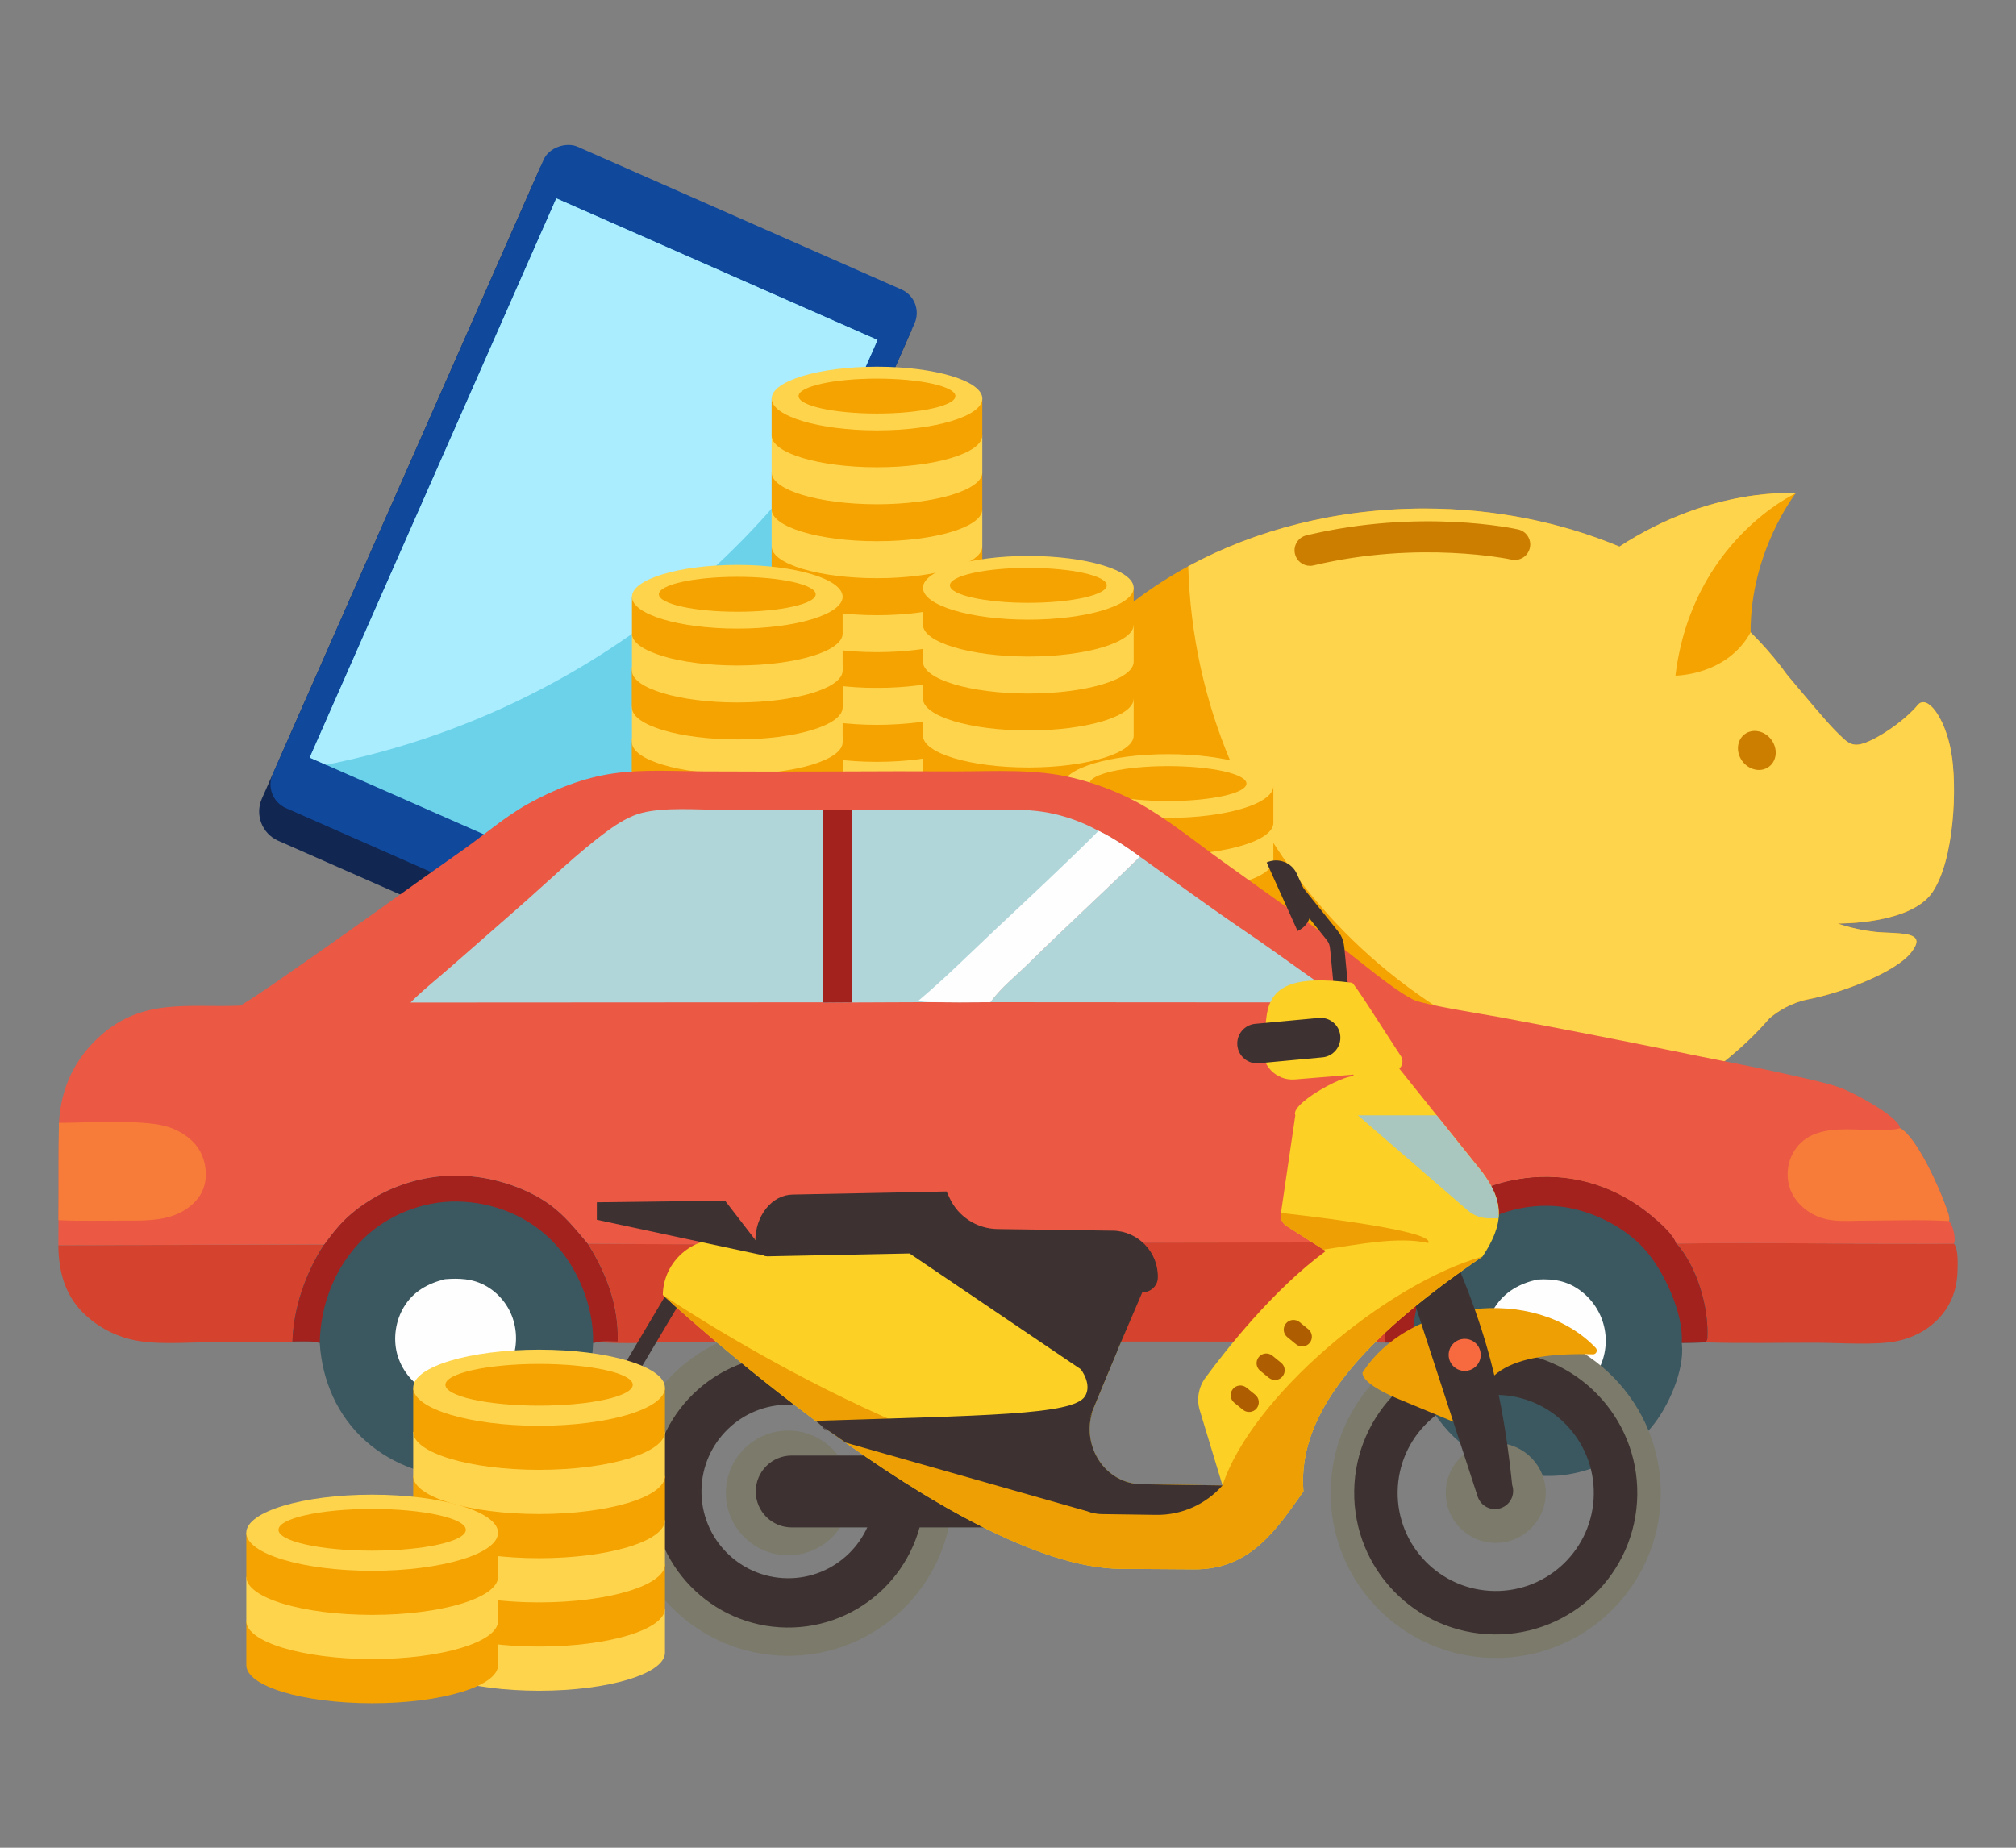 <?xml version="1.0" encoding="UTF-8"?><svg id="_圖層_1" xmlns="http://www.w3.org/2000/svg" viewBox="0 0 600 550"><rect x="0" y="0" width="600" height="550" fill="#808080" stroke="none"/><defs><style>.cls-1{fill:#112651;}.cls-2{fill:#ed9f04;}.cls-3{fill:#a9edff;}.cls-4{fill:#7c7a6b;}.cls-5{fill:#3b5860;}.cls-6{fill:#6cd2ea;}.cls-7{fill:#a9c7bf;}.cls-8{fill:#3d3231;}.cls-9{fill:#d5422d;}.cls-10{fill:#f87c39;}.cls-11{fill:#cc7e00;}.cls-12{fill:#ffd44d;}.cls-13{fill:#10489b;}.cls-14{fill:#ae5e00;}.cls-15{fill:#b0d6da;}.cls-16{fill:#f4a300;}.cls-17{fill:#fefefe;}.cls-18{fill:#fcd024;}.cls-19{fill:#eb5844;}.cls-20{fill:#a3221e;}.cls-21{fill:#f76a40;}</style></defs><path class="cls-12" d="M488.24,314.79c-8.28,12.37-11.22,28.52-12.55,36.6,0,0-13.6,6.81-26.62,0l1.9-26.73,37.26-9.87Z"/><path class="cls-12" d="M360.86,314.79c8.28,12.37,11.22,28.52,12.55,36.6,0,0,13.6,6.81,26.62,0l-1.9-26.73-37.26-9.87Z"/><path class="cls-16" d="M353.64,168.57c19.98-10.83,44.19-17.18,70.31-17.18,20.96,0,40.7,4.1,58.01,11.32,27.62-18.02,52.45-15.85,52.45-15.85l-6.24,4.53s-8.5,14.51-9.89,16.46c-.74,1.02-2.84,7.56-4.74,13.66,7.08,5.82,13.25,12.32,18.33,19.37,5.73,6.83,11.69,13.95,14.33,16.6,3.94,3.94,5.1,5.42,10.19,3.11,5.08-2.29,11.54-7.22,14.3-10.66,2.77-3.44,8.1,3.47,9.99,13.8,1.88,10.32.97,32.31-5.59,41.92-6.57,9.61-28.17,9.25-28.17,9.25,0,0,6.34,2.34,13.57,2.67,7.22.33,12.8.33,8.21,6.07-4.6,5.75-20.19,11.82-30.38,13.79-5.17,1.01-9.1,3.49-11.7,5.69-7.31,8.47-16.02,15.47-26.28,21.75,0,.01-.01.01-.01.01-5.58,11.14-8.09,24.09-9.21,30.86,0,0-13.61,6.8-26.62,0l1.1-15.46c-13.02,3.65-27.04,5.63-41.66,5.63s-28.49-1.97-41.45-5.58l1.1,15.41c-13.01,6.8-26.62,0-26.62,0-1.1-6.74-3.35-19.08-8.85-30.17-11.43-6.95-21.25-15.44-29-25.07v-103.69c8.96-11.14,20.71-20.76,34.5-28.24Z"/><path class="cls-12" d="M353.64,168.57c2.34,82.12,65.94,148.92,146.71,156.28,10.26-6.28,18.96-13.28,26.28-21.75,2.6-2.19,6.53-4.68,11.7-5.69,10.19-1.97,25.78-8.04,30.38-13.79,4.6-5.74-.98-5.74-8.21-6.07-7.22-.33-13.57-2.67-13.57-2.67,0,0,21.6.37,28.17-9.25,6.57-9.61,7.47-31.6,5.59-41.92-1.89-10.34-7.22-17.24-9.99-13.8-2.76,3.44-9.22,8.38-14.3,10.66-5.1,2.31-6.25.83-10.19-3.11-2.64-2.65-8.6-9.77-14.33-16.6-5.08-7.05-11.25-13.55-18.33-19.37,1.9-6.09,4.01-12.63,4.74-13.66,1.39-1.94,9.89-16.46,9.89-16.46l6.24-4.53s-24.83-2.17-52.45,15.85c-17.31-7.22-37.05-11.32-58.01-11.32-26.12,0-50.34,6.34-70.31,17.18Z"/><path class="cls-16" d="M534.42,146.86s-13.5,17.3-13.41,41.36c-7.05,12.89-22.37,12.89-22.37,12.89,4.9-40.12,35.78-54.25,35.78-54.25Z"/><path class="cls-11" d="M519.26,218.54c2.38-1.77,5.92-1.04,7.92,1.63,1.99,2.68,1.68,6.28-.7,8.05-2.38,1.77-5.92,1.04-7.92-1.63-1.99-2.67-1.68-6.28.7-8.05Z"/><path class="cls-11" d="M389.87,168.43c.35,0,.71-.04,1.07-.13,31.62-7.56,58.63-1.79,58.9-1.73,2.48.55,4.93-1.02,5.48-3.5.55-2.48-1.01-4.93-3.49-5.48-1.18-.26-29.25-6.31-63.02,1.76-2.47.59-3.99,3.07-3.4,5.54.5,2.11,2.39,3.53,4.47,3.53Z"/><path class="cls-1" d="M175.83,291.27l-93.03-41.01c-4.8-2.12-6.98-7.72-4.86-12.53L160.89,49.57l110.42,48.68-82.95,188.16c-2.12,4.8-7.72,6.98-12.53,4.86Z"/><rect class="cls-13" x="69.11" y="103.01" width="215.14" height="120.67" rx="7.64" ry="7.64" transform="translate(-44.06 259.12) rotate(-66.21)"/><rect class="cls-6" x="85.71" y="111.11" width="181.91" height="104.47" transform="translate(-44.06 259.12) rotate(-66.21)"/><path class="cls-3" d="M261.16,101.19l-8.53,19.35c-35.56,56.88-92.61,94.61-155.57,107.11l-4.87-2.15L165.57,59.05l95.59,42.14Z"/><path class="cls-12" d="M229.65,239.33v10.98c0,5.24,14.04,9.48,31.35,9.48s31.35-4.25,31.35-9.48v-10.98h-62.7Z"/><path class="cls-16" d="M229.65,228.32v10.98c0,5.24,14.04,9.48,31.35,9.48s31.35-4.25,31.35-9.48v-10.98h-62.7Z"/><path class="cls-12" d="M229.65,217.32v10.98c0,5.24,14.04,9.48,31.35,9.48s31.35-4.25,31.35-9.48v-10.98h-62.7Z"/><path class="cls-16" d="M229.65,206.31v10.98c0,5.24,14.04,9.48,31.35,9.48s31.35-4.25,31.35-9.48v-10.98h-62.7Z"/><path class="cls-12" d="M229.65,195.3v10.98c0,5.24,14.04,9.48,31.35,9.48s31.35-4.25,31.35-9.48v-10.98h-62.7Z"/><path class="cls-16" d="M229.65,184.3v10.98c0,5.24,14.04,9.48,31.35,9.48s31.35-4.25,31.35-9.48v-10.98h-62.7Z"/><ellipse class="cls-12" cx="261.01" cy="184.3" rx="31.35" ry="9.48"/><path class="cls-16" d="M284.35,183.57c0,2.87-10.45,5.2-23.34,5.2s-23.34-2.33-23.34-5.2,10.45-5.2,23.34-5.2,23.34,2.33,23.34,5.2Z"/><path class="cls-12" d="M229.65,173.66v10.98c0,5.24,14.04,9.48,31.35,9.48s31.35-4.25,31.35-9.48v-10.98h-62.7Z"/><path class="cls-16" d="M229.65,162.66v10.98c0,5.24,14.04,9.48,31.35,9.48s31.35-4.25,31.35-9.48v-10.98h-62.7Z"/><path class="cls-12" d="M229.65,151.65v10.98c0,5.24,14.04,9.48,31.35,9.48s31.35-4.25,31.35-9.48v-10.98h-62.7Z"/><path class="cls-16" d="M229.65,140.64v10.98c0,5.24,14.04,9.48,31.35,9.48s31.35-4.25,31.35-9.48v-10.98h-62.7Z"/><path class="cls-12" d="M229.65,129.64v10.98c0,5.24,14.04,9.48,31.35,9.48s31.35-4.25,31.35-9.48v-10.98h-62.7Z"/><path class="cls-16" d="M229.65,118.63v10.98c0,5.24,14.04,9.48,31.35,9.48s31.35-4.25,31.35-9.48v-10.98h-62.7Z"/><ellipse class="cls-12" cx="261.01" cy="118.63" rx="31.35" ry="9.48"/><path class="cls-16" d="M284.35,117.9c0,2.87-10.45,5.2-23.34,5.2s-23.34-2.33-23.34-5.2,10.45-5.2,23.34-5.2,23.34,2.33,23.34,5.2Z"/><path class="cls-16" d="M188.08,264.3v10.98c0,5.24,14.04,9.48,31.35,9.48s31.35-4.25,31.35-9.48v-10.98h-62.7Z"/><path class="cls-12" d="M188.08,253.3v10.98c0,5.24,14.04,9.48,31.35,9.48s31.35-4.25,31.35-9.48v-10.98h-62.7Z"/><path class="cls-16" d="M188.08,242.29v10.98c0,5.24,14.04,9.48,31.35,9.48s31.35-4.25,31.35-9.48v-10.98h-62.7Z"/><ellipse class="cls-12" cx="219.43" cy="242.29" rx="31.35" ry="9.48"/><ellipse class="cls-16" cx="219.43" cy="241.56" rx="23.34" ry="5.2"/><path class="cls-16" d="M188.08,242.16v10.98c0,5.24,14.04,9.48,31.35,9.48s31.35-4.25,31.35-9.48v-10.98h-62.7Z"/><path class="cls-12" d="M188.08,231.15v10.98c0,5.24,14.04,9.48,31.35,9.48s31.35-4.25,31.35-9.48v-10.98h-62.7Z"/><path class="cls-16" d="M188.08,220.14v10.98c0,5.24,14.04,9.48,31.35,9.48s31.35-4.25,31.35-9.48v-10.98h-62.7Z"/><ellipse class="cls-12" cx="219.43" cy="220.14" rx="31.35" ry="9.48"/><ellipse class="cls-16" cx="219.43" cy="219.41" rx="23.34" ry="5.2"/><path class="cls-16" d="M188.08,220.96v10.98c0,5.24,14.04,9.48,31.35,9.48s31.35-4.25,31.35-9.48v-10.98h-62.7Z"/><path class="cls-12" d="M188.08,209.96v10.98c0,5.24,14.04,9.48,31.35,9.48s31.35-4.25,31.35-9.48v-10.98h-62.7Z"/><path class="cls-16" d="M188.08,198.95v10.98c0,5.24,14.04,9.48,31.35,9.48s31.35-4.25,31.35-9.48v-10.98h-62.7Z"/><ellipse class="cls-12" cx="219.43" cy="198.95" rx="31.35" ry="9.48"/><ellipse class="cls-16" cx="219.43" cy="198.22" rx="23.34" ry="5.2"/><path class="cls-16" d="M188.08,199.64v10.98c0,5.24,14.04,9.48,31.35,9.48s31.35-4.25,31.35-9.48v-10.98h-62.7Z"/><path class="cls-12" d="M188.08,188.64v10.98c0,5.24,14.04,9.48,31.35,9.48s31.35-4.25,31.35-9.48v-10.98h-62.7Z"/><path class="cls-16" d="M188.08,177.63v10.98c0,5.24,14.04,9.48,31.35,9.48s31.35-4.25,31.35-9.48v-10.98h-62.7Z"/><ellipse class="cls-12" cx="219.43" cy="177.63" rx="31.35" ry="9.48"/><ellipse class="cls-16" cx="219.43" cy="176.9" rx="23.34" ry="5.2"/><path class="cls-12" d="M337.4,295.67v10.98c0,5.24-14.04,9.48-31.35,9.48-17.32,0-31.35-4.25-31.35-9.48v-10.98h62.7Z"/><path class="cls-16" d="M337.4,284.66v10.98c0,5.24-14.04,9.48-31.35,9.48-17.32,0-31.35-4.25-31.35-9.48v-10.98h62.7Z"/><path class="cls-12" d="M337.4,273.66v10.98c0,5.24-14.04,9.48-31.35,9.48s-31.35-4.25-31.35-9.48v-10.98h62.7Z"/><path class="cls-16" d="M337.4,262.65v10.98c0,5.24-14.04,9.48-31.35,9.48-17.32,0-31.35-4.25-31.35-9.48v-10.98h62.7Z"/><path class="cls-12" d="M337.4,251.64v10.98c0,5.24-14.04,9.48-31.35,9.48-17.32,0-31.35-4.25-31.35-9.48v-10.98h62.7Z"/><path class="cls-16" d="M337.4,240.64v10.98c0,5.24-14.04,9.48-31.35,9.48s-31.35-4.25-31.35-9.48v-10.98h62.7Z"/><ellipse class="cls-12" cx="306.05" cy="240.64" rx="31.35" ry="9.48"/><path class="cls-16" d="M282.71,239.91c0,2.87,10.45,5.2,23.34,5.2s23.34-2.33,23.34-5.2c0-2.87-10.45-5.2-23.34-5.2s-23.34,2.33-23.34,5.2Z"/><path class="cls-12" d="M337.4,230v10.98c0,5.24-14.04,9.48-31.35,9.48-17.32,0-31.35-4.25-31.35-9.48v-10.98h62.7Z"/><path class="cls-16" d="M337.4,219v10.98c0,5.24-14.04,9.48-31.35,9.48-17.32,0-31.35-4.25-31.35-9.48v-10.98h62.7Z"/><path class="cls-12" d="M337.4,207.99v10.98c0,5.24-14.04,9.48-31.35,9.48-17.32,0-31.35-4.25-31.35-9.48v-10.98h62.7Z"/><path class="cls-16" d="M337.4,196.98v10.98c0,5.24-14.04,9.48-31.35,9.48-17.32,0-31.35-4.25-31.35-9.48v-10.98h62.7Z"/><path class="cls-12" d="M337.4,185.98v10.98c0,5.24-14.04,9.48-31.35,9.48-17.32,0-31.35-4.25-31.35-9.48v-10.98h62.7Z"/><path class="cls-16" d="M337.4,174.97v10.98c0,5.24-14.04,9.48-31.35,9.48-17.32,0-31.35-4.25-31.35-9.48v-10.98h62.7Z"/><ellipse class="cls-12" cx="306.05" cy="174.97" rx="31.35" ry="9.48"/><path class="cls-16" d="M282.71,174.24c0,2.87,10.45,5.2,23.34,5.2,12.89,0,23.34-2.33,23.34-5.2s-10.45-5.2-23.34-5.2-23.34,2.33-23.34,5.2Z"/><path class="cls-16" d="M378.98,320.64v10.98c0,5.24-14.04,9.48-31.35,9.48-17.32,0-31.35-4.25-31.35-9.48v-10.98h62.7Z"/><path class="cls-12" d="M378.98,309.64v10.98c0,5.24-14.04,9.48-31.35,9.48s-31.35-4.25-31.35-9.48v-10.98h62.7Z"/><path class="cls-16" d="M378.98,298.63v10.98c0,5.24-14.04,9.48-31.35,9.48-17.32,0-31.35-4.25-31.35-9.48v-10.98h62.7Z"/><ellipse class="cls-12" cx="347.63" cy="298.63" rx="31.35" ry="9.48"/><ellipse class="cls-16" cx="347.63" cy="297.9" rx="23.34" ry="5.2"/><path class="cls-16" d="M378.98,298.5v10.98c0,5.24-14.04,9.48-31.35,9.48s-31.35-4.25-31.35-9.48v-10.98h62.7Z"/><path class="cls-12" d="M378.98,287.49v10.98c0,5.24-14.04,9.48-31.35,9.48-17.32,0-31.35-4.25-31.35-9.48v-10.98h62.7Z"/><path class="cls-16" d="M378.98,276.48v10.98c0,5.24-14.04,9.48-31.35,9.48-17.32,0-31.35-4.25-31.35-9.48v-10.98h62.7Z"/><ellipse class="cls-12" cx="347.63" cy="276.48" rx="31.35" ry="9.48"/><ellipse class="cls-16" cx="347.63" cy="275.75" rx="23.34" ry="5.2"/><path class="cls-16" d="M378.98,277.3v10.98c0,5.24-14.04,9.48-31.35,9.48-17.32,0-31.35-4.25-31.35-9.48v-10.98h62.7Z"/><path class="cls-12" d="M378.98,266.3v10.98c0,5.24-14.04,9.48-31.35,9.48-17.32,0-31.35-4.25-31.35-9.48v-10.98h62.7Z"/><path class="cls-16" d="M378.98,255.29v10.98c0,5.24-14.04,9.48-31.35,9.48s-31.35-4.25-31.35-9.48v-10.98h62.7Z"/><ellipse class="cls-12" cx="347.63" cy="255.29" rx="31.35" ry="9.48"/><ellipse class="cls-16" cx="347.63" cy="254.56" rx="23.34" ry="5.2"/><path class="cls-16" d="M378.98,255.98v10.98c0,5.24-14.04,9.48-31.35,9.48s-31.35-4.25-31.35-9.48v-10.98h62.7Z"/><path class="cls-12" d="M378.98,244.98v10.98c0,5.24-14.04,9.48-31.35,9.48-17.32,0-31.35-4.25-31.35-9.48v-10.98h62.7Z"/><path class="cls-16" d="M378.98,233.97v10.98c0,5.24-14.04,9.48-31.35,9.48-17.32,0-31.35-4.25-31.35-9.48v-10.98h62.7Z"/><ellipse class="cls-12" cx="347.63" cy="233.97" rx="31.35" ry="9.48"/><ellipse class="cls-16" cx="347.63" cy="233.24" rx="23.34" ry="5.2"/><path class="cls-9" d="M17.35,370.67l79.12-.22c-5.45,8.29-9.11,18.82-9.4,28.8,2.23,0,4.68-.22,6.87.16-1.19.19-2.49.14-3.7.14h-28.21c-7.42.02-16.06.87-23.27-.9-.66-.16-1.32-.35-1.97-.56-.65-.21-1.29-.44-1.92-.69-.63-.25-1.26-.52-1.87-.82-.62-.29-1.22-.61-1.81-.94-.59-.33-1.18-.69-1.75-1.06-.57-.37-1.13-.77-1.67-1.18-.54-.41-1.07-.84-1.59-1.29-.52-.45-1.02-.91-1.5-1.39-5.46-5.47-7.27-12.53-7.31-20.06Z"/><path class="cls-9" d="M498.92,370.15c27.52-.4,55.07.26,82.59.03,1.36,1.42,1.14,6.1,1.09,8.06-.16,5.94-2.15,10.99-6.51,15.12-3.16,2.99-7.17,4.93-11.41,5.82-6.36,1.33-17.09.53-23.88.5-11.06-.04-22.18.24-33.24-.11.37-.54.55-.71.59-1.38.43-9.1-3.07-21.14-9.23-28.05Z"/><path class="cls-5" d="M421.24,369.79c2.4-2.85,4.75-5.74,7.55-8.21,7.33-6.47,17.4-10.29,27.08-11.13,13.18-1.14,25.71,3.02,35.81,11.51,2.38,2,6.22,5.3,7.24,8.19,6.16,6.91,9.66,18.95,9.23,28.05-.03.66-.22.84-.59,1.38-2.34.08-4.69.13-7.04.15.02.12.03.25.05.37.8,7.84-4.06,18.74-9.02,24.67-.21.26-.43.51-.65.76-.22.25-.44.5-.67.74-.23.24-.46.49-.69.72-.23.24-.47.47-.7.71-.24.23-.48.46-.73.69-.24.23-.49.45-.74.67-.25.22-.5.44-.75.65-.26.21-.51.43-.77.64-.26.21-.52.41-.79.62-.27.2-.53.4-.8.6-.27.2-.54.39-.81.58-.28.19-.55.38-.83.56-.28.18-.56.36-.85.54-.28.18-.57.35-.86.52-.29.17-.58.33-.87.49-.29.16-.59.32-.88.47-.3.15-.59.31-.89.45-.3.15-.6.29-.9.43-.3.14-.61.28-.91.41-.3.13-.61.26-.92.39-.31.12-.62.25-.93.36-.31.12-.62.23-.94.34-.32.11-.63.22-.95.32-.32.1-.64.2-.96.29-.32.09-.64.18-.96.27-.32.09-.64.17-.96.25-.33.08-.65.15-.98.22-.33.07-.65.14-.98.2-.33.06-.65.12-.98.18-.33.05-.66.11-.99.15-.33.05-.66.09-.99.13-.33.04-.66.07-1,.1-10.81.91-21.59-3.18-29.75-10.19-8.82-7.6-13.05-17.92-13.85-29.33l-8.21-.07c.4-10.97,2.58-20.79,9.15-29.83Z"/><path class="cls-17" d="M457.51,380.87c5.29-.33,9.65.54,13.79,4.05.23.2.46.4.68.6.23.21.44.42.65.64.21.22.42.44.62.67.2.23.4.46.59.7.19.24.38.48.55.73.18.25.35.5.52.75.16.25.32.51.48.78.15.26.3.53.44.8.14.27.27.54.4.82.13.28.24.56.36.84.11.28.22.57.32.86.1.29.19.58.27.87.09.29.16.59.23.88.07.3.13.59.19.89.05.3.1.6.14.9.04.3.07.6.1.91.37,4.72-1.01,9.45-4.11,13.06-.19.22-.38.43-.59.64-.2.21-.41.41-.62.61-.21.2-.43.39-.64.58-.22.19-.45.37-.68.55-.23.18-.46.35-.7.52-.24.17-.48.33-.73.48-.25.15-.5.3-.75.45-.25.14-.51.28-.77.41-.26.13-.52.25-.79.37-.27.12-.53.23-.8.33-.27.1-.54.2-.82.29-.28.09-.56.17-.84.25-.28.08-.56.15-.85.21-.28.06-.57.12-.86.17-.29.05-.57.09-.86.12-.29.03-.58.06-.87.08-3.44.63-7.93-.73-10.85-2.54-4.07-2.52-6.96-6.82-8.05-11.46-.07-.29-.13-.57-.19-.86-.05-.29-.1-.58-.15-.87-.04-.29-.07-.58-.1-.87-.02-.29-.04-.59-.05-.88-.01-.29-.02-.59-.01-.88,0-.29.01-.59.03-.88.02-.29.04-.59.08-.88.03-.29.07-.58.12-.87.05-.29.1-.58.16-.87.06-.29.13-.57.21-.86.07-.28.16-.56.25-.84.09-.28.18-.56.29-.83.11-.27.22-.55.33-.82.12-.27.24-.53.37-.8.13-.26.27-.52.42-.78.14-.26.29-.51.45-.76,2.99-4.65,7.39-7.07,12.66-8.26Z"/><path class="cls-20" d="M421.24,369.79c2.4-2.85,4.75-5.74,7.55-8.21,7.33-6.47,17.4-10.29,27.08-11.13,13.18-1.14,25.71,3.02,35.81,11.51,2.38,2,6.22,5.3,7.24,8.19,6.16,6.91,9.66,18.95,9.23,28.05-.03.66-.22.84-.59,1.38-2.34.08-4.69.13-7.04.15,0-.09.01-.17.02-.26.44-8.71-5.26-21.05-10.98-27.52-6.48-7.32-17.44-12.43-27.09-12.97-10.92-.62-21.36,3.24-29.46,10.55-9.26,8.35-12.11,18.09-12.71,30.17l-8.21-.07c.4-10.97,2.58-20.79,9.15-29.83Z"/><path class="cls-5" d="M96.48,370.45c2.57-3.47,4.87-6.47,8.22-9.27.31-.26.62-.51.93-.76.31-.25.63-.5.95-.74.32-.24.64-.48.97-.71.33-.23.66-.46.99-.69.33-.23.67-.45,1.01-.66.34-.22.68-.43,1.02-.64.34-.21.69-.41,1.04-.61.35-.2.7-.4,1.05-.59.35-.19.71-.38,1.07-.56.36-.18.72-.36,1.08-.53.36-.17.73-.34,1.09-.51.37-.16.73-.32,1.11-.48.37-.16.74-.31,1.12-.45.37-.15.75-.29,1.13-.42.38-.14.76-.27,1.14-.4.38-.13.76-.25,1.15-.37.38-.12.77-.23,1.16-.34.39-.11.77-.21,1.16-.31.39-.1.78-.19,1.17-.28.39-.09.78-.17,1.18-.25.39-.08.79-.15,1.18-.22.4-.07.79-.13,1.19-.19.4-.06.8-.11,1.19-.16.4-.05.8-.09,1.2-.13.4-.04.8-.07,1.2-.1.4-.03.8-.05,1.2-.07.4-.02.8-.03,1.2-.04.4,0,.8-.01,1.2-.01.4,0,.8,0,1.2.02.4.01.8.03,1.2.05.4.02.8.05,1.2.08.4.03.8.07,1.2.11,8.42.78,18.33,4.29,24.86,9.79,3.58,3.01,6.5,6.62,9.48,10.21,5.63,8.94,9.17,18.42,8.92,29.14-1.9.01-4.21-.24-6.05.16l-1.28.23c-.29,9.6-3.5,18.62-9.84,25.91-.21.25-.43.5-.65.74-.22.24-.44.49-.67.72-.23.24-.46.48-.69.71-.23.23-.47.46-.71.69-.24.23-.48.45-.72.67-.24.22-.49.44-.74.66-.25.22-.5.43-.75.64-.25.21-.51.42-.77.62-.26.2-.52.4-.79.6-.26.2-.53.39-.8.58-.27.19-.54.38-.81.56-.27.18-.55.36-.83.54-.28.18-.56.35-.84.52-.28.17-.57.33-.85.5-.29.16-.57.32-.87.48-.29.15-.58.31-.88.45-.29.15-.59.29-.89.43-.3.14-.6.28-.9.41-.3.13-.6.26-.91.39-.3.13-.61.25-.92.36-.31.12-.62.23-.93.34-.31.11-.62.22-.93.32-.31.1-.63.2-.94.3-.32.09-.63.19-.95.27-.32.09-.64.17-.96.25-.32.08-.64.15-.96.22-.32.07-.64.14-.97.2-.32.06-.65.12-.97.18-.32.06-.65.11-.98.15-.33.05-.65.09-.98.13-.33.04-.65.07-.98.1-.33.03-.66.06-.98.08-10.88.73-22.12-3.26-30.26-10.47-8.48-7.51-13.03-18.05-13.73-29.26l-1.25-.27c-2.19-.38-4.64-.17-6.87-.16.3-9.98,3.95-20.51,9.4-28.8Z"/><path class="cls-17" d="M132.38,380.77c4.23-.34,8.18-.2,12,1.87.25.14.51.28.75.43.25.15.49.31.73.47.24.16.47.33.71.51.23.17.46.35.68.54.22.19.44.38.65.57.21.2.42.4.62.61.2.21.4.42.59.64.19.22.38.44.56.66.18.23.36.46.53.69.17.23.33.47.49.72.16.24.31.49.46.74.15.25.29.5.42.76.13.26.26.52.38.78.12.26.23.53.34.8.11.27.21.54.3.81.09.27.18.55.26.83,1.32,4.54.85,9.65-1.44,13.81-2.67,4.84-7.01,7.41-12.18,8.92-.27.05-.54.1-.81.14-.27.04-.54.08-.82.11-.27.03-.55.05-.82.07-.27.02-.55.03-.82.03-.27,0-.55,0-.82,0-.27,0-.55-.02-.82-.04-.27-.02-.55-.05-.82-.08-.27-.03-.54-.07-.81-.12-.27-.04-.54-.1-.81-.15-.27-.06-.54-.12-.8-.19-.27-.07-.53-.14-.79-.22-.26-.08-.52-.17-.78-.26-.26-.09-.51-.19-.77-.3-.25-.1-.5-.21-.75-.33-.25-.12-.49-.24-.74-.36-.24-.13-.48-.26-.72-.4-.25-.15-.5-.3-.75-.46-.25-.16-.49-.33-.73-.5-.24-.17-.47-.35-.7-.53-.23-.18-.45-.37-.67-.56-.22-.19-.44-.39-.65-.6-.21-.2-.42-.41-.62-.63-.2-.21-.4-.43-.58-.66-.19-.22-.37-.45-.55-.68-.18-.23-.35-.47-.52-.71-.17-.24-.33-.49-.48-.73-.15-.25-.3-.5-.45-.76-.14-.26-.28-.52-.41-.78-.13-.26-.25-.53-.37-.8-.12-.27-.23-.54-.33-.81-.1-.27-.2-.55-.29-.83-.09-.28-.17-.56-.25-.84-1.21-4.63-.43-9.84,2.04-13.93,2.78-4.6,7.08-6.97,12.16-8.24Z"/><path class="cls-20" d="M96.48,370.45c2.57-3.47,4.87-6.47,8.22-9.27.31-.26.62-.51.93-.76.31-.25.63-.5.95-.74.32-.24.64-.48.97-.71.33-.23.66-.46.99-.69.33-.23.67-.45,1.01-.66.34-.22.68-.43,1.02-.64.34-.21.69-.41,1.04-.61.35-.2.7-.4,1.05-.59.35-.19.71-.38,1.07-.56.36-.18.72-.36,1.08-.53.36-.17.73-.34,1.09-.51.37-.16.73-.32,1.11-.48.37-.16.74-.31,1.12-.45.37-.15.75-.29,1.13-.42.38-.14.76-.27,1.14-.4.38-.13.76-.25,1.15-.37.38-.12.77-.23,1.16-.34.39-.11.77-.21,1.16-.31.39-.1.78-.19,1.17-.28.39-.09.78-.17,1.18-.25.39-.08.79-.15,1.18-.22.4-.07.79-.13,1.19-.19.4-.06.8-.11,1.19-.16.4-.05.8-.09,1.2-.13.4-.04.8-.07,1.2-.1.4-.03.8-.05,1.2-.07.4-.02.8-.03,1.2-.04.4,0,.8-.01,1.2-.01.4,0,.8,0,1.2.02.4.01.8.03,1.2.05.4.02.8.05,1.2.08.4.03.8.07,1.2.11,8.42.78,18.33,4.29,24.86,9.79,3.58,3.01,6.5,6.62,9.48,10.21,5.63,8.94,9.17,18.42,8.92,29.14-1.9.01-4.21-.24-6.05.16l-1.28.23c0-.08,0-.15,0-.23.22-10.5-4.46-22.09-11.71-29.68-7.51-7.86-17.98-12.03-28.78-12.2-10.07-.16-20.63,4.01-27.84,11.04-8.33,8.12-12.82,19.49-13.01,31.06l-1.25-.27c-2.19-.38-4.64-.17-6.87-.16.3-9.98,3.95-20.51,9.4-28.8Z"/><path class="cls-9" d="M174.94,370.17c44.97.5,90-.05,134.97-.27l111.33-.11c-6.57,9.04-8.75,18.87-9.15,29.83-54.28-.58-108.62-.13-162.91-.11h-47.03c-7.99.03-16.4.61-24.34-.05,1.84-.4,4.15-.15,6.05-.16.25-10.72-3.3-20.2-8.92-29.14Z"/><path class="cls-19" d="M71.55,299.35c6.77-4.16,13.22-8.84,19.74-13.37,15.47-10.73,30.62-21.88,46.04-32.67,6.63-4.64,12.83-10.16,19.92-14.08,7.95-4.39,16.39-7.75,25.42-9.03,8.76-1.24,17.95-.64,26.78-.59,13.42.07,26.85.08,40.27.02,11.64-.07,23.27-.08,34.91-.02,11.59-.01,23.37-.81,34.73,1.93,1.65.4,3.29.85,4.92,1.36,1.63.5,3.23,1.06,4.83,1.66,1.59.6,3.16,1.26,4.71,1.96,1.55.7,3.08,1.45,4.58,2.25,8.61,4.68,17.17,11.64,25.17,17.41,12.01,8.67,24.21,17.15,36.03,26.07,5.69,4.3,14.84,12.12,20.84,15.22l.22.11c2.86,1.46,21.26,4.39,25.64,5.18,20.2,3.77,40.37,7.73,60.5,11.86,9.3,1.84,18.54,3.61,27.78,5.75,4.33,1,8.75,1.89,12.96,3.35,3.69,1.28,16.85,8.27,17.85,11.7.04.13.07.26.09.39,4.88,2.43,11.91,18.18,13.7,23.52.4,1.18,1.21,2.94.9,4.15,1.13,1.24,1.73,4.04,1.68,5.72,0,.37-.12.66-.26,1-27.52.23-55.07-.44-82.59-.03-1.02-2.89-4.87-6.19-7.24-8.19-10.09-8.49-22.62-12.65-35.81-11.51-9.69.84-19.75,4.66-27.08,11.13-2.8,2.47-5.15,5.36-7.55,8.21l-111.33.11c-44.97.22-90.01.77-134.97.27-2.98-3.59-5.9-7.19-9.48-10.21-6.54-5.51-16.44-9.01-24.86-9.79-.4-.04-.8-.08-1.2-.11-.4-.03-.8-.06-1.2-.08-.4-.02-.8-.04-1.2-.05-.4-.01-.8-.02-1.2-.02-.4,0-.8,0-1.2.01-.4,0-.8.02-1.2.04-.4.02-.8.04-1.2.07-.4.03-.8.06-1.2.1-.4.04-.8.08-1.2.13-.4.05-.8.1-1.19.16-.4.06-.79.12-1.19.19-.4.07-.79.14-1.18.22-.39.08-.79.16-1.18.25-.39.09-.78.18-1.17.28-.39.1-.78.2-1.16.31-.39.11-.77.22-1.16.34-.38.12-.77.24-1.15.37-.38.13-.76.26-1.14.4-.38.14-.75.28-1.13.42-.37.15-.75.3-1.12.45-.37.16-.74.32-1.11.48-.37.16-.73.33-1.09.51-.36.17-.72.35-1.08.53-.36.18-.71.37-1.07.56-.35.19-.7.39-1.05.59-.35.2-.69.4-1.04.61-.34.21-.68.42-1.02.64-.34.22-.67.44-1.01.66-.33.23-.66.46-.99.69-.33.23-.65.47-.97.71-.32.24-.64.49-.95.74-.31.25-.63.5-.93.76-3.35,2.81-5.65,5.8-8.22,9.27l-79.12.22.04-7.49c.1-9.65-.04-19.3.14-28.95.57-10.31,4.59-18.98,12.35-25.92,12.7-11.36,26.41-8.3,41.66-8.95Z"/><path class="cls-10" d="M565.48,335.8c4.88,2.43,11.91,18.18,13.7,23.52.4,1.18,1.21,2.94.9,4.15-8.16-.49-16.54-.16-24.72-.13-3.35,0-6.88.28-10.19-.14-.5-.06-1-.15-1.49-.25-.49-.11-.98-.24-1.46-.39-.48-.15-.95-.33-1.41-.53-.46-.2-.92-.42-1.36-.66-3.3-1.79-5.94-4.72-6.96-8.38-.9-3.26-.48-6.93,1.2-9.87,5.43-9.5,17.84-6.38,26.88-6.77,1.53-.07,3.23-.03,4.71-.47.07-.02.13-.04.2-.07Z"/><path class="cls-10" d="M17.39,363.18c.1-9.65-.04-19.3.14-28.95,8.03-.03,24.39-.98,31.53.92,3.05.81,5.97,2.36,8.24,4.58,2.62,2.55,3.91,6.05,3.96,9.69.04,3.22-1.07,6.11-3.33,8.41-5.75,5.87-13.99,5.5-21.57,5.5-6.31,0-12.68.16-18.98-.14Z"/><path class="cls-15" d="M339.25,255c9.79,6.94,19.48,14.12,29.4,20.87,6.93,4.71,13.72,9.54,20.53,14.42,3.6,2.58,7.57,5.07,10.8,8.1l-105.21-.07c3.01-4.27,7.61-7.88,11.34-11.55,10.9-10.75,22.19-21.07,33.14-31.76Z"/><path class="cls-15" d="M253.68,241.1l34.78-.03c7.64,0,15.68-.55,23.22.78,1.34.25,2.66.55,3.97.9,1.31.35,2.61.76,3.89,1.22,1.28.46,2.54.97,3.78,1.53,1.24.56,2.45,1.17,3.64,1.83,4.45,2.17,8.27,4.8,12.29,7.69-10.95,10.69-22.24,21.01-33.14,31.76-3.73,3.68-8.33,7.29-11.34,11.55-6.17.07-12.33.07-18.5-.02l-22.61.09-8.65.06c.03-3.23.01-6.46-.06-9.69v-47.65s8.73,0,8.73,0Z"/><path class="cls-20" d="M244.95,241.1h8.73s-.02,57.29-.02,57.29l-8.65.06c.03-3.23.01-6.46-.06-9.69v-47.65Z"/><path class="cls-17" d="M326.97,247.31c4.45,2.17,8.27,4.8,12.29,7.69-10.95,10.69-22.24,21.01-33.14,31.76-3.73,3.68-8.33,7.29-11.34,11.55-6.17.07-12.33.07-18.5-.02-1.02-.07-1.99-.12-2.98-.38,7.85-6.61,15.14-13.88,22.61-20.92,10.41-9.81,20.95-19.57,31.06-29.69Z"/><path class="cls-15" d="M122.19,298.41c.35-.35.7-.7,1.06-1.05,3.35-3.23,7.05-6.18,10.55-9.24l20.44-17.91c8.36-7.31,17.94-16.63,26.79-23.05,2.92-2.12,6.48-4.32,10-5.2,7.01-1.76,16.52-.91,23.83-.91,10.02,0,20.07-.14,30.09.06v47.65c-.24,3.15-.08,6.42-.08,9.59l-122.68.07Z"/><g id="_15"><path class="cls-4" d="M445.84,395.28c-27.12-.38-49.42,21.3-49.8,48.43-.38,27.12,21.3,49.42,48.43,49.8,27.12.38,49.42-21.3,49.8-48.43.38-27.12-21.3-49.42-48.43-49.8ZM444.72,475.7c-17.29-.24-31.12-14.46-30.88-31.75.24-17.29,14.45-31.12,31.75-30.88,17.29.24,31.12,14.45,30.88,31.75-.24,17.29-14.45,31.12-31.75,30.88Z"/><path class="cls-8" d="M445.75,402.26c-23.27-.32-42.39,18.27-42.71,41.54-.32,23.27,18.27,42.39,41.54,42.71,23.27.32,42.39-18.27,42.71-41.54.32-23.27-18.27-42.39-41.54-42.71ZM444.75,473.58c-16.12-.22-29.01-13.47-28.78-29.59.22-16.12,13.47-29.01,29.59-28.78,16.12.22,29.01,13.47,28.78,29.59-.22,16.12-13.47,29.01-29.59,28.78Z"/><path class="cls-4" d="M445.37,429.51c-8.22-.11-14.97,6.45-15.08,14.67-.11,8.22,6.45,14.97,14.67,15.08,8.22.11,14.97-6.45,15.08-14.67.11-8.22-6.45-14.97-14.67-15.08Z"/><path class="cls-4" d="M235.28,395.03c-27.02-.38-49.23,21.22-49.61,48.24-.38,27.02,21.22,49.23,48.24,49.61,27.02.38,49.23-21.22,49.61-48.24.38-27.02-21.22-49.23-48.24-49.61ZM234.16,475.14c-17.23-.24-31-14.4-30.76-31.63.24-17.23,14.4-31,31.63-30.76,17.23.24,31,14.4,30.76,31.63-.24,17.23-14.4,31-31.63,30.76Z"/><path class="cls-8" d="M235.16,403.43c-22.38-.31-40.77,17.58-41.08,39.95-.31,22.38,17.58,40.77,39.96,41.08,22.38.31,40.77-17.58,41.08-39.95.31-22.38-17.58-40.77-39.95-41.08ZM234.24,469.78c-14.27-.2-25.67-11.93-25.47-26.19.2-14.27,11.93-25.67,26.19-25.47,14.27.2,25.67,11.93,25.47,26.19-.2,14.27-11.93,25.67-26.19,25.47Z"/><path class="cls-4" d="M234.86,425.83c-10.25-.14-18.67,8.05-18.82,18.3-.14,10.25,8.05,18.67,18.3,18.82,10.25.14,18.67-8.05,18.82-18.3.14-10.25-8.05-18.67-18.3-18.82Z"/><path class="cls-8" d="M293.89,454.66h-58.26c-5.91,0-10.7-4.79-10.7-10.7h0c0-5.91,4.79-10.7,10.7-10.7h49.45c5.91,0,10.7,4.79,10.7,10.7h0c0,5.91-1.89,10.7-1.89,10.7Z"/><path class="cls-8" d="M179.92,420.79h0c1.13.67,2.6.3,3.27-.83l21.36-35.93c.67-1.13.3-2.6-.83-3.27h0c-1.13-.67-2.6-.3-3.27.83l-21.36,35.93c-.67,1.13-.3,2.6.83,3.27Z"/><path class="cls-2" d="M474.05,403.14c1.04.03,1.57-1.2.85-1.95-18.35-19.13-55.87-13.9-69.41,7.42,0,0,.02.04.02.1-.02,2.47,5.57,5.55,10,7.43l25.6,10.62c-4.57-18.06,8.54-24.34,32.95-23.63Z"/><path class="cls-8" d="M450.06,442.06c-4.83-46.84-15.47-63.05-35.68-109.47-.95-2.83-4.03-4.36-6.86-3.4-2.83.95-4.36,4.03-3.4,6.86l35.68,109.47c.95,2.83,4.03,4.36,6.86,3.4,2.83-.95,4.36-4.03,3.4-6.86Z"/><path class="cls-18" d="M441.41,349.25l-41.55-51.92,2.99,22.98c-3.68-.05-18.91,8.33-17.34,11.67l-4.3,29.29c-.21,1.43.44,2.86,1.66,3.64l11.7,7.48c-15.63,11.46-29.71,29.41-35.83,37.74-2.04,2.78-2.67,6.36-1.67,9.66l6.77,22.37-23.84-.33c-.61,0-1.22-.05-1.82-.12-10.6-1.28-16.7-12.86-12.63-22.73l14.59-35.4c2.55-6.19-1.94-13.01-8.64-13.1l-117.16-1.63c-9.27-.13-16.95,7.35-17.08,16.61,0,0,87.32,81.22,136.34,81.53l21.62.14c16.81.23,24.62-11.8,32.71-23.18-2.1-25.07,21.04-47.91,53.31-69.94,6.4-9.69,6.48-16.11.16-24.73Z"/><path class="cls-2" d="M381.24,361.05l-.03.22c-.21,1.43.44,2.86,1.66,3.64l11.03,7.05c10.91-1.62,22.2-3.94,31.18-1.97,2.39-4.02-43.84-8.93-43.84-8.93Z"/><path class="cls-7" d="M441.41,349.25l-13.82-17.27h-23.47l32.72,28.32c1.75,1.51,3.98,2.34,6.29,2.34h2.81c.46-4.41-1-8.56-4.53-13.39Z"/><path class="cls-2" d="M363.84,442.16l-23.84-.33c-.61,0-1.22-.12-1.82-.12-58.07,0-140.92-56.25-140.92-56.25,0,0,87.32,81.22,136.34,81.53l21.62.14c16.81.23,24.62-11.8,32.71-23.18-2.1-25.07,21.04-47.91,53.31-69.94-28.95,8.24-68.8,41.85-77.41,68.17Z"/><path class="cls-8" d="M242.77,422.93c9.9,8.39-6.56-4.5,8.93,6.49l73.63,20.93c-.82-3.35-5.37-18.48.23-31.38l7.02-17.03s-4.46,3-10.89,5.67c0,0,3.49,4.51,1.18,8.07-3.61,5.56-30.21,5.63-80.1,7.25Z"/><path class="cls-8" d="M363.84,442.15l-23.84-.33c-.52,0-1.04-.04-1.55-.09-10.37-1.08-16.55-12.01-13.25-21.74l-6.94,15.7c-3.1,7.01,1.97,14.9,9.62,15l16.21.23c7.54.11,14.76-3.1,19.74-8.76h0Z"/><path class="cls-8" d="M331.1,366.32l-34.24-.48c-6.13-.09-11.68-3.68-14.25-9.25l-.89-1.93-45.85.92c-6.18.12-11.13,6.35-11.06,13.9.02,2.52,1.71,4.52,3.77,4.48l42.14-.85,57.55,38.94,11.7-27.38c2.43.03,4.54-1.84,4.62-4.27.23-7.65-5.85-13.98-13.48-14.09Z"/><path class="cls-14" d="M389.8,399.71h0c1-1.24.81-3.06-.43-4.06l-2.6-2.11c-1.24-1-3.06-.81-4.06.43h0c-1,1.24-.81,3.06.43,4.06l2.6,2.11c1.24,1,3.06.81,4.06-.43Z"/><path class="cls-14" d="M381.71,409.7h0c1-1.24.81-3.06-.43-4.06l-2.6-2.11c-1.24-1-3.06-.81-4.06.43h0c-1,1.24-.81,3.05.43,4.06l2.6,2.11c1.24,1,3.06.81,4.06-.43Z"/><path class="cls-14" d="M374,419.22h0c1-1.24.81-3.05-.43-4.06l-2.6-2.11c-1.24-1-3.06-.81-4.06.43h0c-1,1.24-.81,3.06.43,4.06l2.6,2.11c1.24,1,3.06.81,4.06-.43Z"/><path class="cls-8" d="M386.19,277.12h0c3.42-1.55,4.95-5.57,3.4-9l-3.61-8c-1.55-3.42-5.57-4.95-9-3.4h0l9.21,20.41Z"/><path class="cls-8" d="M399.99,305.32c-1.08,0-2-.82-2.11-1.92l-1.94-20.2c-.08-.86-.17-1.75-.46-2.4-.23-.52-.68-1.07-1.1-1.61l-11.09-13.81c-.73-.91-.59-2.24.32-2.98.91-.73,2.24-.59,2.98.32l11.1,13.81c.54.68,1.22,1.51,1.67,2.54.57,1.28.69,2.57.81,3.71l1.94,20.2c.11,1.16-.74,2.2-1.91,2.31-.07,0-.14.01-.21.01Z"/><path class="cls-18" d="M414.67,318.9c2.25-.19,3.48-2.71,2.23-4.59-4.85-7.3-13.8-21.69-14.53-21.79-17.74-2.28-24.27,1.04-25.43,10.05-.38,2.94-.75,6.05-1.07,8.9-.64,5.56,3.96,10.3,9.53,9.84l29.27-2.42Z"/><path class="cls-8" d="M374.67,316.49l18.91-1.76c3.24-.3,5.62-3.17,5.32-6.41h0c-.3-3.24-3.17-5.62-6.41-5.32l-18.91,1.76c-3.24.3-5.62,3.17-5.32,6.41h0c.3,3.24,3.17,5.62,6.41,5.32Z"/><path class="cls-21" d="M431.15,403.3c0,2.63,2.13,4.77,4.77,4.77s4.77-2.13,4.77-4.77-2.13-4.77-4.77-4.77-4.77,2.13-4.77,4.77Z"/><polygon class="cls-8" points="228.57 373.97 177.63 363.08 177.63 357.87 215.78 357.39 228.57 373.97"/></g><path class="cls-12" d="M122.98,478.82v13.12c0,6.26,16.77,11.33,37.46,11.33s37.46-5.07,37.46-11.33v-13.12h-74.91Z"/><path class="cls-16" d="M122.98,465.67v13.12c0,6.26,16.77,11.33,37.46,11.33s37.46-5.07,37.46-11.33v-13.12h-74.91Z"/><path class="cls-12" d="M122.98,452.52v13.12c0,6.26,16.77,11.33,37.46,11.33s37.46-5.07,37.46-11.33v-13.12h-74.91Z"/><path class="cls-16" d="M122.98,439.37v13.12c0,6.26,16.77,11.33,37.46,11.33s37.46-5.07,37.46-11.33v-13.12h-74.91Z"/><path class="cls-12" d="M122.98,426.22v13.12c0,6.26,16.77,11.33,37.46,11.33s37.46-5.07,37.46-11.33v-13.12h-74.91Z"/><path class="cls-16" d="M122.98,413.07v13.12c0,6.26,16.77,11.33,37.46,11.33s37.46-5.07,37.46-11.33v-13.12h-74.91Z"/><ellipse class="cls-12" cx="160.44" cy="413.07" rx="37.46" ry="11.33"/><path class="cls-16" d="M188.32,412.2c0,3.43-12.48,6.21-27.88,6.21s-27.88-2.78-27.88-6.21,12.48-6.21,27.88-6.21,27.88,2.78,27.88,6.21Z"/><path class="cls-16" d="M73.31,482.54v13.12c0,6.26,16.77,11.33,37.46,11.33s37.46-5.07,37.46-11.33v-13.12h-74.91Z"/><path class="cls-12" d="M73.31,469.39v13.12c0,6.26,16.77,11.33,37.46,11.33s37.46-5.07,37.46-11.33v-13.12h-74.91Z"/><path class="cls-16" d="M73.31,456.24v13.12c0,6.26,16.77,11.33,37.46,11.33s37.46-5.07,37.46-11.33v-13.12h-74.91Z"/><ellipse class="cls-12" cx="110.76" cy="456.24" rx="37.46" ry="11.33"/><ellipse class="cls-16" cx="110.76" cy="455.37" rx="27.88" ry="6.21"/></svg>